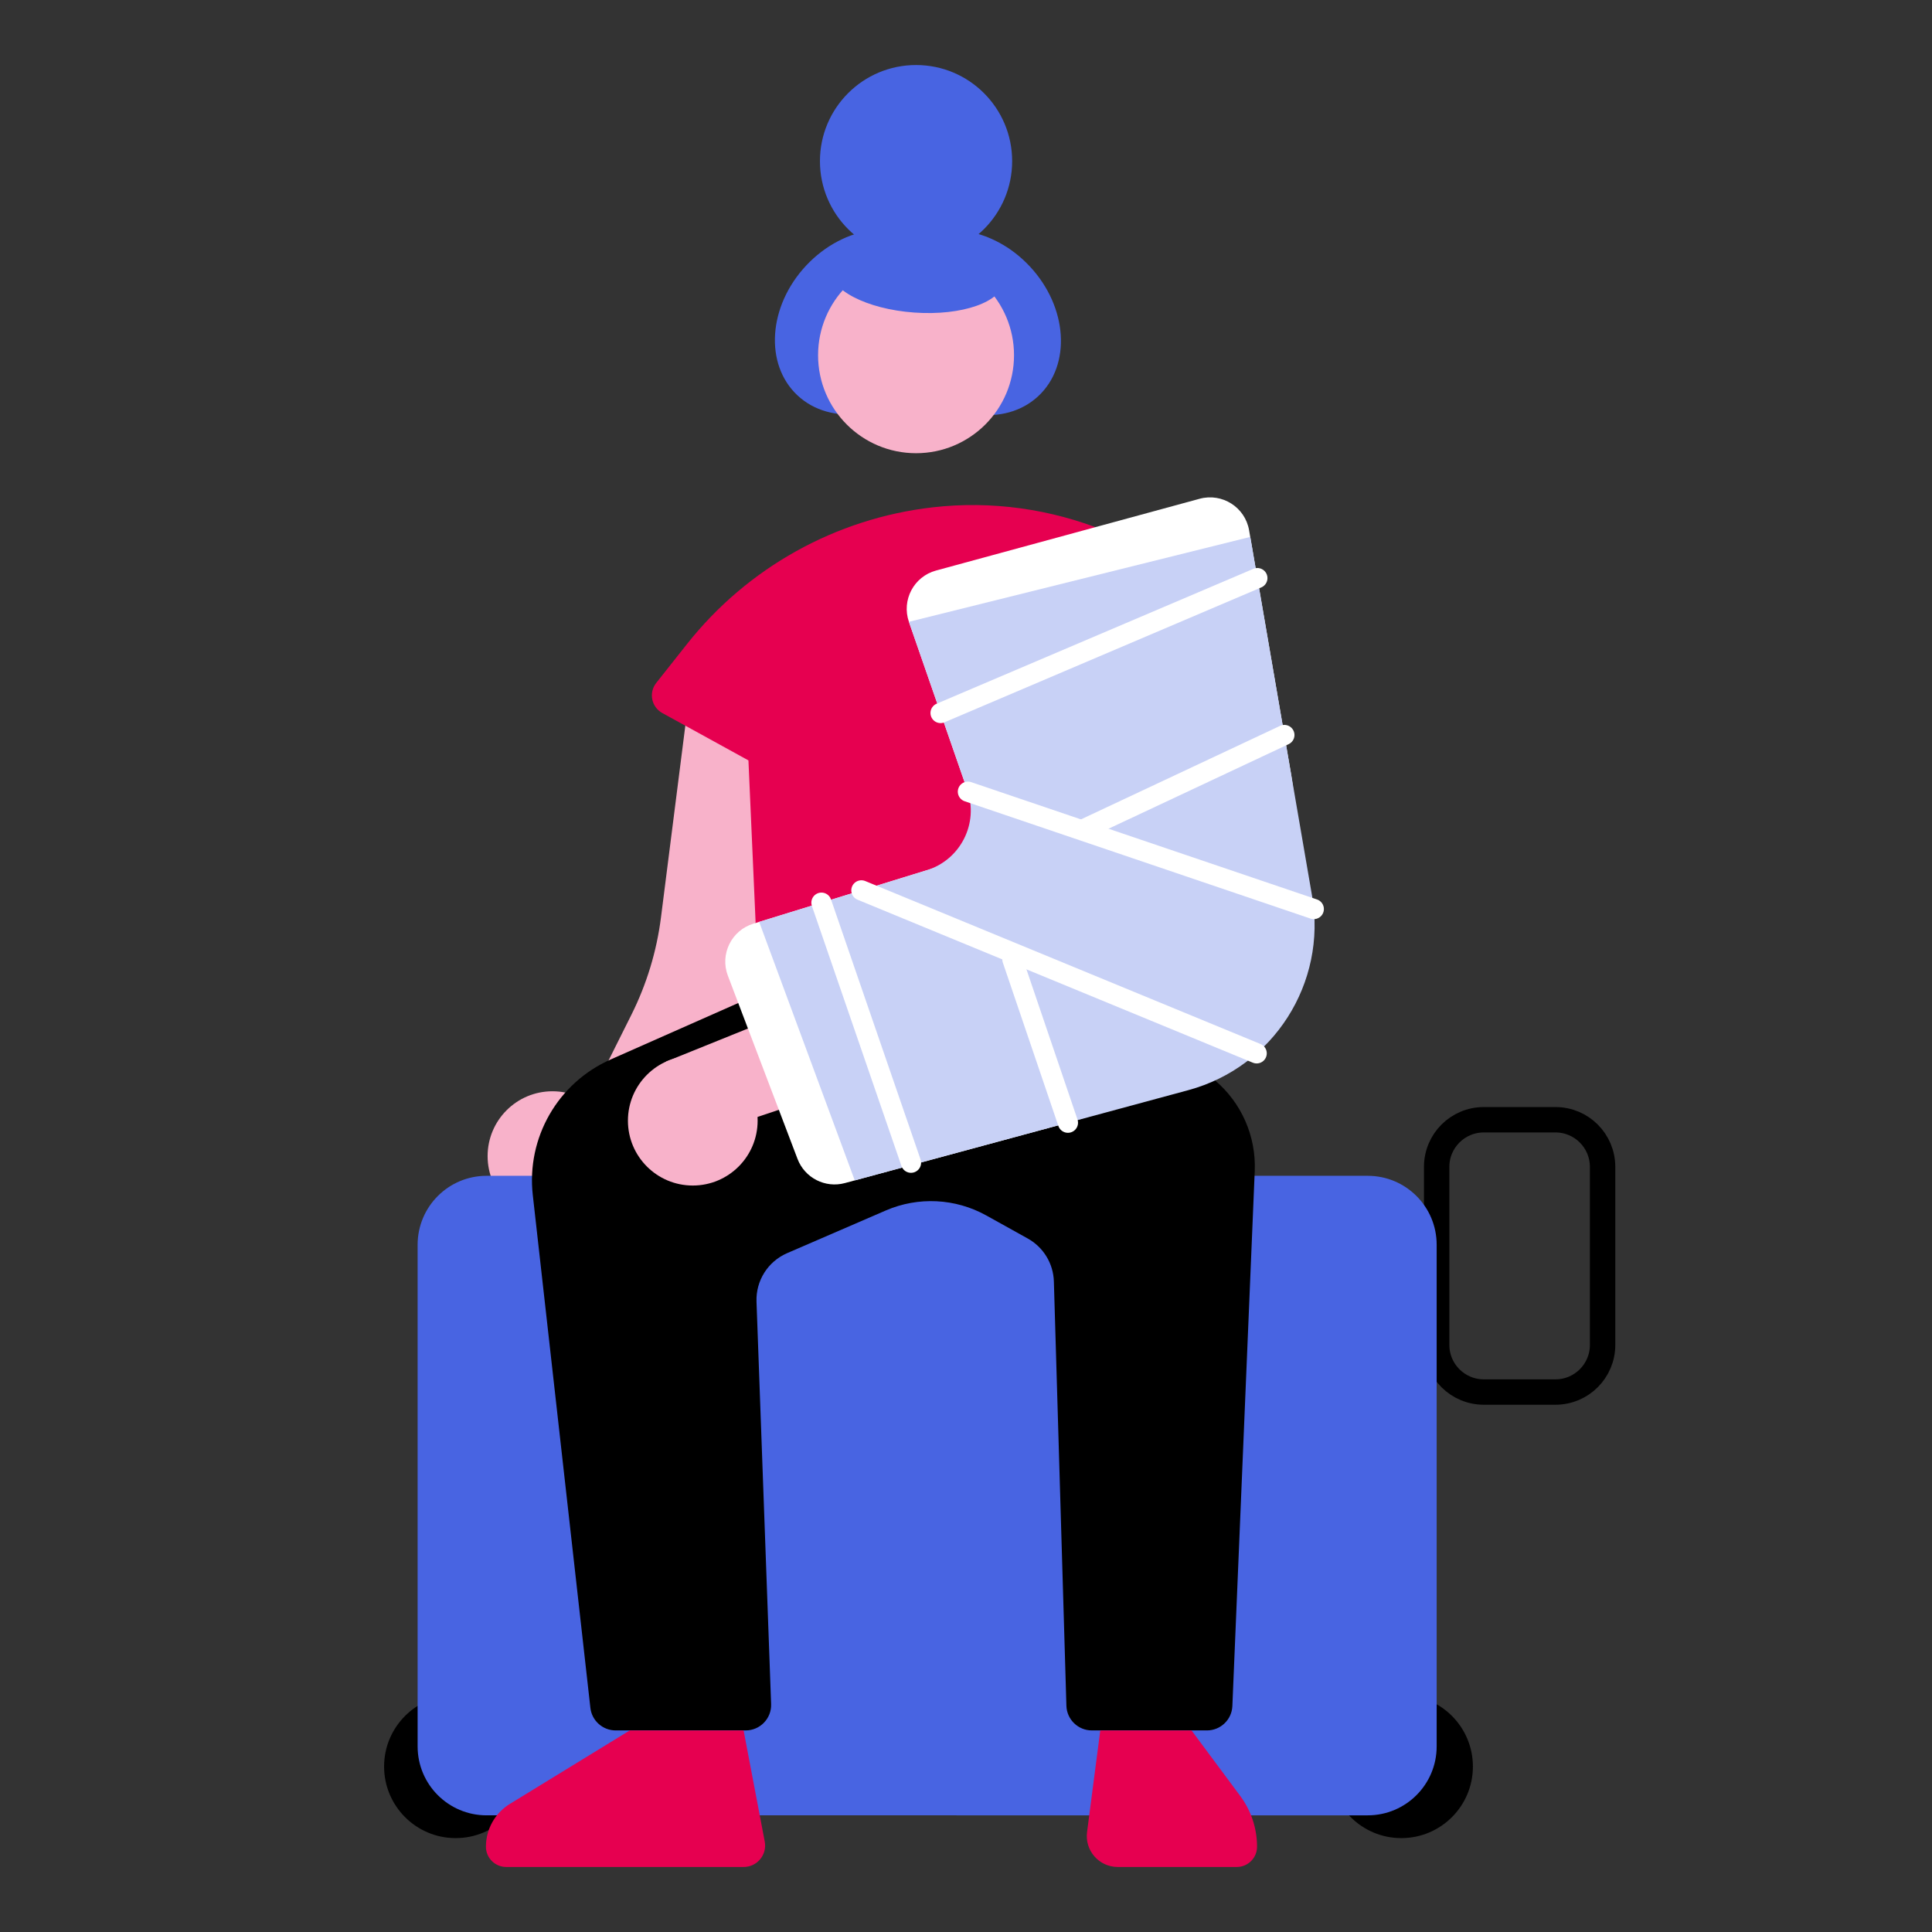 <?xml version="1.0" encoding="utf-8"?>
<!-- Generator: Adobe Illustrator 27.6.1, SVG Export Plug-In . SVG Version: 6.00 Build 0)  -->
<svg version="1.1" id="Ebene_1" xmlns="http://www.w3.org/2000/svg" xmlns:xlink="http://www.w3.org/1999/xlink" x="0px" y="0px"
	 viewBox="0 0 620 620" style="enable-background:new 0 0 620 620;" xml:space="preserve">
<rect x="0" y="0" width="620" height="620" fill="#333333" stroke="none"/>
<style type="text/css">
	.st0{display:none;fill:#FDEAE5;}
	.st1{display:none;}
	.st2{display:inline;fill:#4864E2;}
	.st3{display:inline;fill:#91A2EE;}
	.st4{display:inline;fill:#C8D1F6;}
	.st5{display:inline;fill-rule:evenodd;clip-rule:evenodd;fill:#E60050;}
	.st6{display:inline;}
	.st7{fill-rule:evenodd;clip-rule:evenodd;fill:#FFFFFF;}
	.st8{fill:none;stroke:#000000;stroke-width:8.15;stroke-linecap:round;stroke-linejoin:round;stroke-miterlimit:10;}
	.st9{fill:#F8B2CA;}
	.st10{fill:#E60050;}
	.st11{fill:#4864E2;}
	.st12{fill:#FFFFFF;}
	.st13{fill:#C8D1F6;}
	.st14{fill:none;stroke:#FFFFFF;stroke-width:6.48;stroke-linecap:round;stroke-linejoin:round;stroke-miterlimit:10;}
</style>
<rect x="737.91" y="5885.44" class="st0" width="1232.71" height="325.92"/>
<g>
	<g class="st1">
		<path class="st2" d="M1089.59,5150.05l-51.69,9.09c-1.08,0.19-2.1-0.53-2.29-1.61l-5.49-31.21c-0.19-1.08,0.53-2.1,1.61-2.29
			l51.69-9.09c1.08-0.19,2.1,0.53,2.29,1.61l5.49,31.21C1091.39,5148.83,1090.67,5149.86,1089.59,5150.05z"/>
		<path class="st3" d="M1035.62,5138.69l8.38,19.38l45.58-8.02c1.08-0.19,1.8-1.22,1.61-2.29l-5.49-31.21
			c-0.19-1.08-1.22-1.8-2.29-1.61l-1.72,0.3l-43.51,17.44C1035.81,5133.63,1034.67,5136.32,1035.62,5138.69z"/>
		<path class="st4" d="M1045.44,5139.42l-5.76,1.01c-0.34,0.06-0.66-0.17-0.72-0.51l-0.69-3.91c-0.06-0.34,0.17-0.66,0.51-0.72
			l5.76-1.01c0.34-0.06,0.66,0.17,0.72,0.51l0.69,3.91C1046.01,5139.04,1045.78,5139.36,1045.44,5139.42z"/>
	</g>
</g>
<g>
	<g class="st1">
		<path class="st5" d="M1542.16,110.75c5.07,0.56,9.17,4.66,9.73,9.73c0.23,2.07-0.12,4.05-0.9,5.78c-0.87,1.93,0.51,4.12,2.63,4.12
			l26.73,0c1.45,0,2.62,1.17,2.62,2.62l0,77.06c0,2.46-2,4.46-4.46,4.46l-77.07,0c-1.45,0-2.62-1.17-2.62-2.62l0-26.73
			c0-2.11-2.18-3.5-4.11-2.63c-1.38,0.62-2.92,0.97-4.53,0.97c-6.52,0-11.73-5.65-10.99-12.32c0.56-5.07,4.66-9.17,9.73-9.73
			c2.07-0.23,4.05,0.12,5.78,0.9c1.93,0.87,4.12-0.51,4.12-2.63l0-27.04c0-1.27,1.03-2.3,2.3-2.3l27.05,0c2.12,0,3.5-2.19,2.63-4.12
			c-0.62-1.38-0.96-2.91-0.96-4.52C1529.84,115.21,1535.49,110.01,1542.16,110.75z"/>
		<g id="prozent_00000098915224996024652680000002713060876819965067_" class="st6">
			<path id="prozent_x5F_null_x5F_l_00000160183399488134910300000010615084665820604553_" class="st7" d="M1524.19,147.89l0.82,0
				c3.02-0.01,5.92,1.18,8.06,3.3c2.14,2.13,3.35,5.01,3.36,8.03l0.01,3.4c0.01,3.02-1.17,5.91-3.29,8.06s-5.01,3.35-8.03,3.37
				l-0.82,0c-6.29,0.02-11.4-5.05-11.42-11.33l-0.01-3.4C1512.84,153.04,1517.91,147.92,1524.19,147.89L1524.19,147.89z
				 M1524.21,153.4c0.35-0.04,0.7-0.04,1.06,0c1.24,0.16,2.35,0.84,3.06,1.86c1.22,1.74,1.31,4.57,1.31,4.57l0.01,2.23
				c0,0-0.1,2.85-1.04,4.23c0,0-1.03,1.96-3.27,2.24l-1.17,0c0,0-1.77-0.15-2.82-1.63c0,0-1.56-1.68-1.66-4.8l-0.01-2.23
				c0,0,0.08-2.91,1.5-4.82C1521.9,154.09,1523.01,153.48,1524.21,153.4L1524.21,153.4z"/>
			<path id="prozent_x5F_null_00000178165991813962999190000007833724944439437724_" class="st7" d="M1556.75,170.17l0.82,0
				c6.29-0.02,11.4,5.05,11.42,11.33l0.01,3.4c0.02,3.02-1.17,5.91-3.29,8.06c-2.12,2.14-5.01,3.35-8.03,3.37l-0.82,0
				c-3.02,0.01-5.92-1.18-8.06-3.3c-2.14-2.13-3.35-5.01-3.36-8.03l-0.01-3.4c-0.01-3.02,1.17-5.91,3.29-8.06
				C1550.85,171.39,1553.74,170.18,1556.75,170.17z M1556.78,175.68c0.35-0.04,0.7-0.04,1.05,0c1.24,0.16,2.35,0.83,3.06,1.86
				c1.22,1.74,1.31,4.57,1.31,4.57l0.01,2.23c0,0-0.1,2.85-1.04,4.23c0,0-1.03,1.96-3.27,2.24l-1.17,0c0,0-1.77-0.15-2.82-1.63
				c0,0-1.56-1.68-1.66-4.8l-0.01-2.23c0,0,0.08-2.91,1.5-4.82C1554.46,176.37,1555.57,175.76,1556.78,175.68L1556.78,175.68z"/>
			<path id="prozent_x5F_strich_00000127753992242731235400000011908492738764671676_" class="st7" d="M1557.12,148.45
				c0.74,0.5,1.25,1.28,1.41,2.16c0.17,0.88-0.02,1.79-0.53,2.53l-28.47,41.76c-1.06,1.51-3.14,1.89-4.67,0.85s-1.93-3.12-0.91-4.66
				l28.47-41.76C1553.48,147.79,1555.58,147.4,1557.12,148.45z"/>
		</g>
	</g>
</g>
<g class="st1">
	<path class="st5" d="M1773.12,110.75c5.07,0.56,9.17,4.66,9.73,9.73c0.23,2.07-0.12,4.05-0.9,5.78c-0.87,1.93,0.51,4.12,2.63,4.12
		l26.73,0c1.45,0,2.62,1.17,2.62,2.62l0,77.06c0,2.46-2,4.46-4.46,4.46l-77.07,0c-1.45,0-2.62-1.17-2.62-2.62l0-26.73
		c0-2.11-2.18-3.5-4.11-2.63c-1.38,0.62-2.92,0.97-4.53,0.97c-6.52,0-11.73-5.65-10.99-12.32c0.56-5.07,4.66-9.17,9.73-9.73
		c2.07-0.23,4.05,0.12,5.78,0.9c1.93,0.87,4.12-0.51,4.12-2.63l0-27.04c0-1.27,1.03-2.3,2.3-2.3l27.05,0c2.12,0,3.5-2.19,2.63-4.12
		c-0.62-1.38-0.96-2.91-0.96-4.52C1760.8,115.21,1766.45,110.01,1773.12,110.75z"/>
	<g id="prozent_00000002369922294349013660000016631715837721511088_" class="st6">
		<path id="prozent_x5F_null_x5F_l_00000183246724823624932070000009657621057038718879_" class="st7" d="M1755.15,147.89l0.82,0
			c3.02-0.01,5.92,1.18,8.06,3.3c2.14,2.13,3.35,5.01,3.36,8.03l0.01,3.4c0.01,3.02-1.17,5.91-3.29,8.06
			c-2.12,2.14-5.01,3.35-8.03,3.37l-0.82,0c-6.29,0.02-11.4-5.05-11.42-11.33l-0.01-3.4
			C1743.8,153.04,1748.87,147.92,1755.15,147.89L1755.15,147.89z M1755.17,153.4c0.35-0.04,0.7-0.04,1.06,0
			c1.24,0.16,2.35,0.84,3.06,1.86c1.22,1.74,1.31,4.57,1.31,4.57l0.01,2.23c0,0-0.1,2.85-1.04,4.23c0,0-1.03,1.96-3.27,2.24l-1.17,0
			c0,0-1.77-0.15-2.82-1.63c0,0-1.56-1.68-1.66-4.8l-0.01-2.23c0,0,0.08-2.91,1.5-4.82C1752.86,154.09,1753.97,153.48,1755.17,153.4
			L1755.17,153.4z"/>
		<path id="prozent_x5F_null_00000059299617780795320330000002926954483519629698_" class="st7" d="M1787.71,170.17l0.82,0
			c6.29-0.02,11.4,5.05,11.42,11.33l0.01,3.4c0.02,3.02-1.17,5.91-3.29,8.06c-2.12,2.14-5.01,3.35-8.03,3.37l-0.82,0
			c-3.02,0.01-5.92-1.18-8.06-3.3c-2.14-2.13-3.35-5.01-3.36-8.03l-0.01-3.4c-0.01-3.02,1.17-5.91,3.29-8.06
			C1781.81,171.39,1784.7,170.18,1787.71,170.17z M1787.74,175.68c0.35-0.04,0.7-0.04,1.06,0c1.24,0.16,2.35,0.83,3.06,1.86
			c1.22,1.74,1.31,4.57,1.31,4.57l0.01,2.23c0,0-0.1,2.85-1.04,4.23c0,0-1.03,1.96-3.27,2.24l-1.17,0c0,0-1.77-0.15-2.82-1.63
			c0,0-1.56-1.68-1.66-4.8l-0.01-2.23c0,0,0.08-2.91,1.5-4.82C1785.42,176.37,1786.53,175.76,1787.74,175.68L1787.74,175.68z"/>
		<path id="prozent_x5F_strich_00000037677555247357760930000016102882734611579563_" class="st7" d="M1788.08,148.45
			c0.74,0.5,1.25,1.28,1.41,2.16c0.17,0.88-0.02,1.79-0.53,2.53l-28.47,41.76c-1.06,1.51-3.14,1.89-4.67,0.85
			c-1.53-1.04-1.93-3.12-0.91-4.66l28.47-41.76C1784.44,147.79,1786.54,147.4,1788.08,148.45z"/>
	</g>
</g>
<path class="st8" d="M476.16,446.72h23.01c8.35,0,15.12-6.77,15.12-15.12v-57.14c0-8.35-6.77-15.12-15.12-15.12h-23.01
	c-8.35,0-15.12,6.77-15.12,15.12v57.14C461.04,439.96,467.81,446.72,476.16,446.72z"/>
<path class="st9" d="M220.03,232.08l-7.92,62.36c-1.38,10.85-4.58,21.38-9.47,31.17l-12.29,24.59l-6.26,41.49l51.2-58.22
	l18.03-93.34L220.03,232.08z"/>
<circle class="st9" cx="177.29" cy="371.01" r="20.81"/>
<path class="st10" d="M299.21,162.82L299.21,162.82c-31.02,3.57-59.34,19.34-78.72,43.83l-9.9,12.51c-2.48,3.13-1.55,7.73,1.95,9.66
	l27.64,15.2l3.45,77.97l134.67,2.5l-4.15-107.81l28.81-9l-3.57-4.34C375.04,173.68,337.31,158.43,299.21,162.82z"/>
<ellipse transform="matrix(0.683 -0.73 0.73 0.683 12.576 235.734)" class="st11" cx="278.13" cy="103.36" rx="32.31" ry="26.44"/>
<ellipse transform="matrix(0.73 -0.683 0.683 0.73 13.386 240.609)" class="st11" cx="311.19" cy="103.36" rx="26.44" ry="32.31"/>
<circle cx="449.7" cy="566.9" r="22.97"/>
<circle cx="146.23" cy="566.9" r="22.97"/>
<path class="st11" d="M156.14,377.33h282.78c12.22,0,22.12,9.9,22.12,22.12v160.99c0,12.22-9.9,22.12-22.12,22.12H156.14
	c-12.22,0-22.12-9.9-22.12-22.12V399.45C134.03,387.23,143.93,377.33,156.14,377.33z"/>
<path d="M348.76,311.97l-89.25-0.09l-63.55,28.12c-16.94,7.5-27.05,25.11-24.98,43.52l18.48,164.54c0.46,4.13,3.96,7.25,8.11,7.25
	h41.73c4.63,0,8.33-3.84,8.16-8.46l-4.69-129.13c-0.24-6.72,3.66-12.9,9.83-15.57l31.67-13.7c10.41-4.5,22.32-3.91,32.24,1.6
	l13.31,7.4c5.03,2.8,8.21,8.03,8.38,13.78l4.02,136.16c0.13,4.41,3.75,7.92,8.16,7.92h36.94c4.38,0,7.98-3.45,8.16-7.82l7.18-171.69
	c0.47-11.17-4.26-21.93-12.8-29.14L348.76,311.97z"/>
<path class="st10" d="M238.63,555.32h-36.54l-38.45,23.56c-4.79,2.93-7.7,8.14-7.7,13.75l0,0c0,3.59,2.91,6.5,6.5,6.5h76.22
	c4.31,0,7.56-3.92,6.75-8.16L238.63,555.32z"/>
<path class="st10" d="M353.09,555.32h29.29l15.63,21.03c3.5,4.71,5.39,10.42,5.39,16.28l0,0c0,3.59-2.91,6.5-6.5,6.5h-38.21
	c-5.99,0-10.62-5.27-9.84-11.21L353.09,555.32z"/>
<circle class="st9" cx="293.97" cy="114" r="31.44"/>
<circle class="st11" cx="293.97" cy="51.71" r="30.84"/>
<ellipse transform="matrix(0.071 -0.998 0.998 0.071 185.261 375.509)" class="st11" cx="294.23" cy="88.29" rx="12.19" ry="27.95"/>
<g>
	<polygon class="st9" points="226.29,364.04 213.74,340.68 351.93,284.87 365.89,317.5 	"/>
	<circle class="st9" cx="222.32" cy="359.64" r="20.81"/>
	<g>
		<path class="st12" d="M291.68,199.55l25.55,73.61l-75.5,23.27c-7.02,2.16-10.76,9.81-8.15,16.68l22.35,58.79
			c2.32,6.11,8.9,9.47,15.21,7.76l71.55-19.36c49.22-13.32,80.22-61.89,71.58-112.14l-13.42-77.98c-1.27-7.4-8.64-12.09-15.88-10.12
			l-84.62,23.04C293.25,185.04,289.27,192.59,291.68,199.55z"/>
		<path class="st13" d="M291.68,199.55l18.74,53.97c3.73,10.73-2.19,22.41-13.05,25.76l-53.75,16.56l30.68,82.96l107.02-28.95
			c27.33-7.39,44.55-34.37,39.75-62.27L401.23,172.3L291.68,199.55z"/>
		<line class="st14" x1="263.61" y1="289.68" x2="292.35" y2="373.13"/>
		<line class="st14" x1="324.88" y1="307.84" x2="342.71" y2="360.29"/>
		<line class="st14" x1="276.43" y1="285.73" x2="403.28" y2="338.03"/>
		<line class="st14" x1="310.61" y1="254.06" x2="421.61" y2="291.72"/>
		<line class="st14" x1="301.84" y1="228.81" x2="403.5" y2="185.52"/>
		<line class="st14" x1="348.03" y1="265.99" x2="412.17" y2="235.87"/>
	</g>
</g>
</svg>
